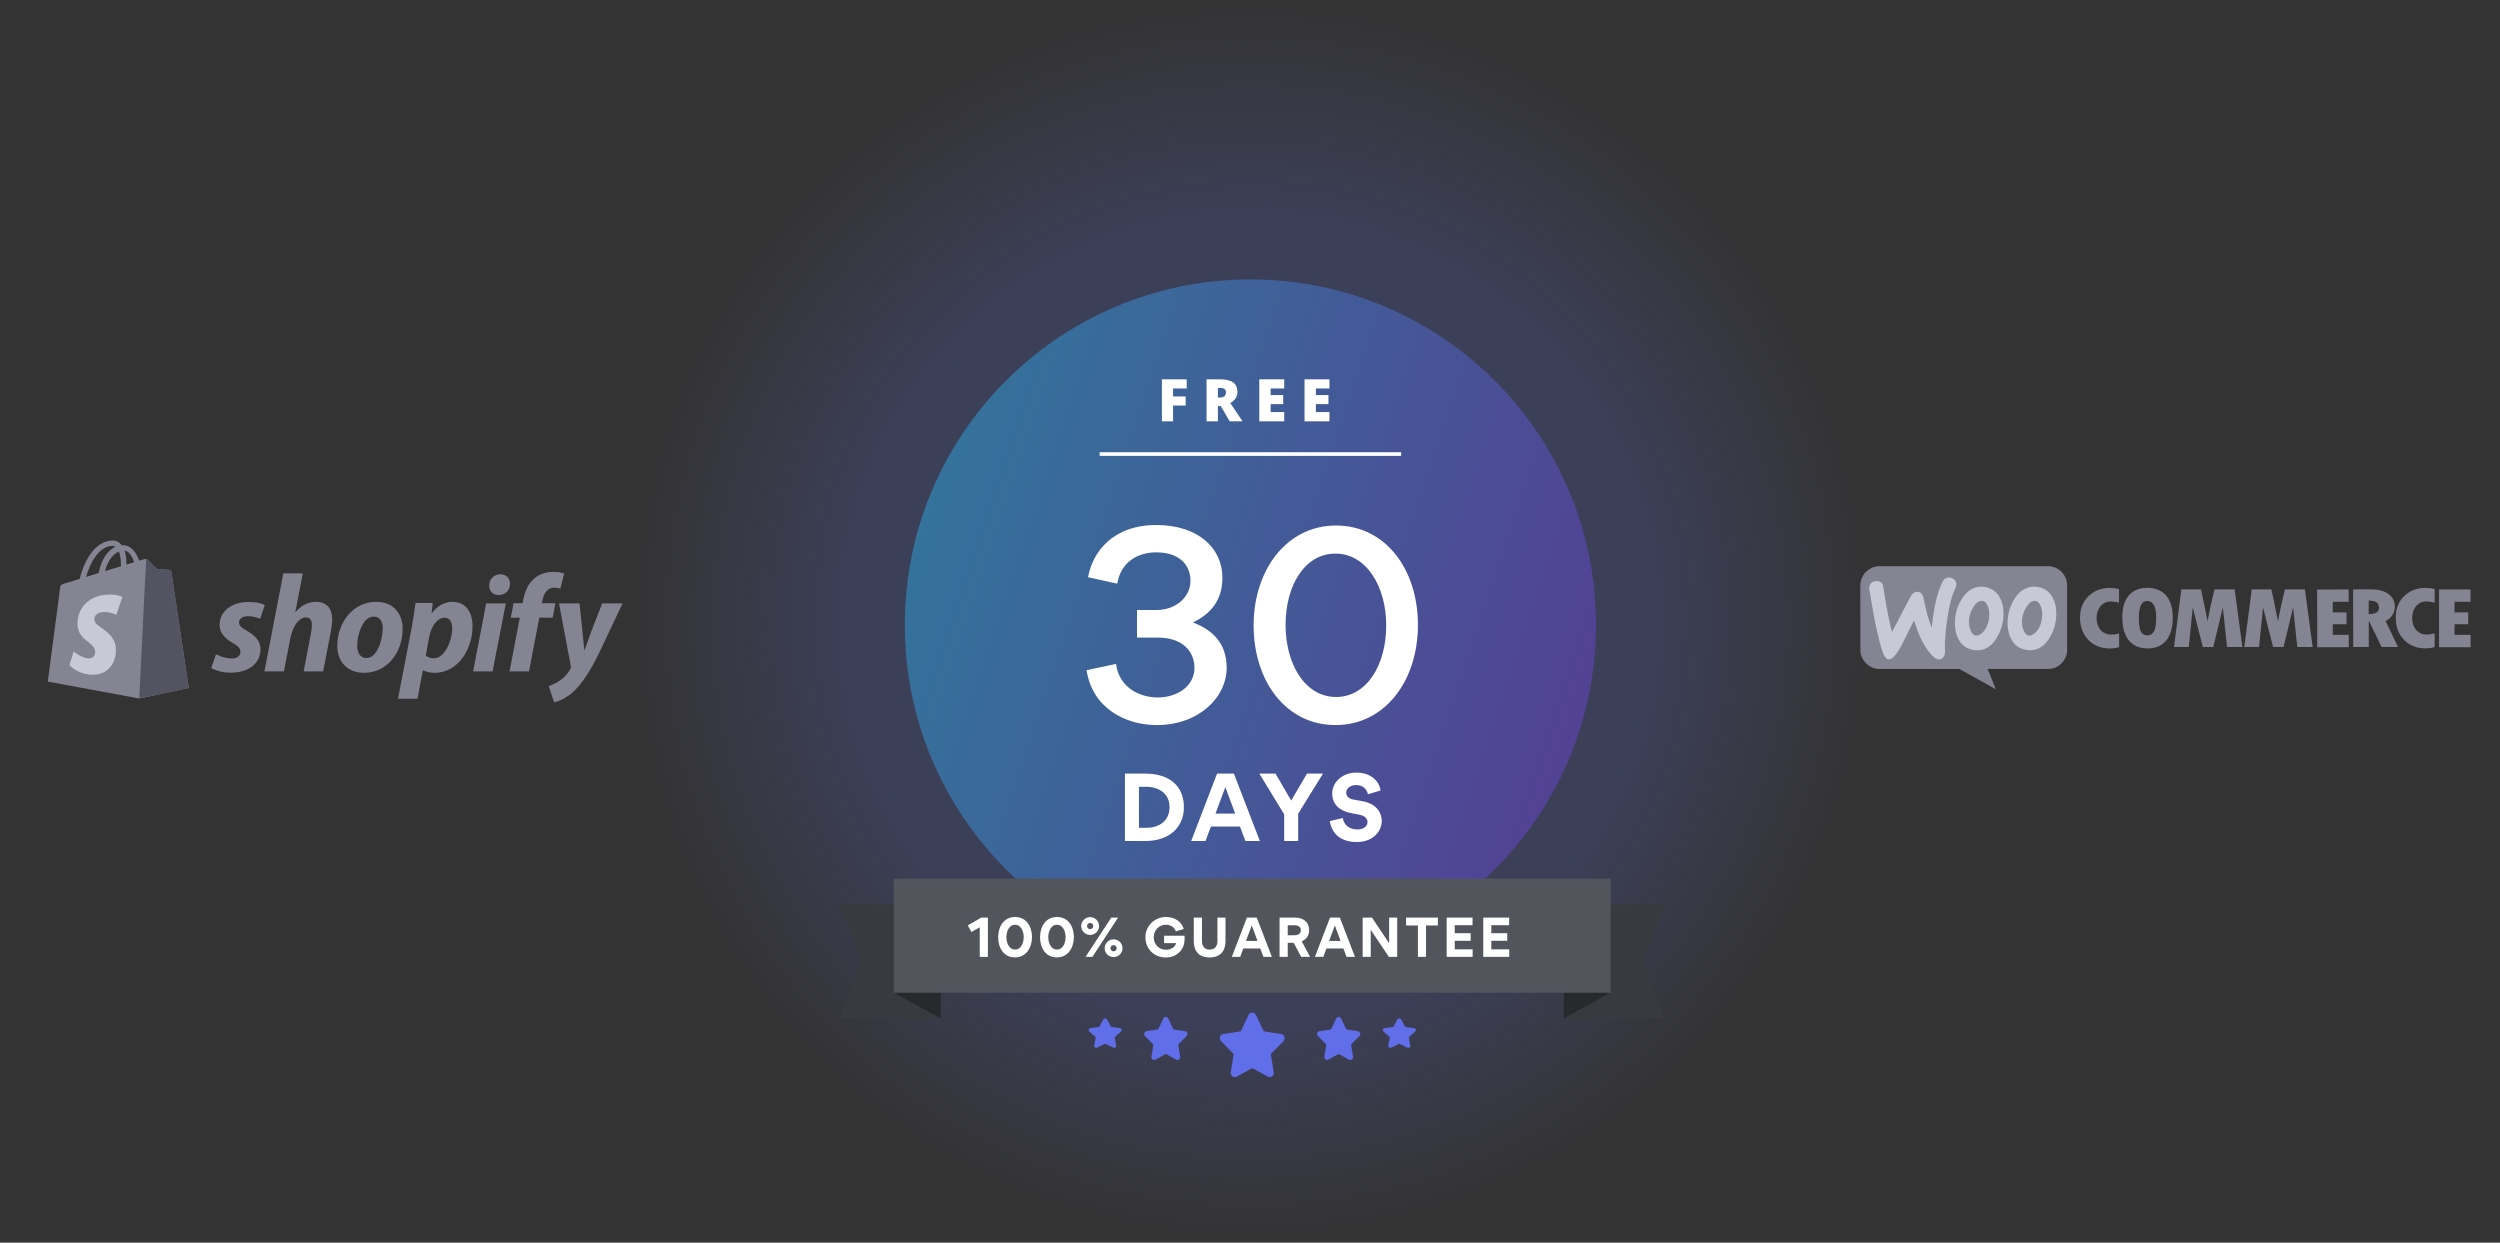 <svg xmlns="http://www.w3.org/2000/svg" width="680" height="338" viewBox="0 0 680 338" fill="none"><rect x="0" y="0" width="680" height="338" fill="#333333" stroke="none"/><g clip-path="url(#clip0_10086_30469)"><path fill-rule="evenodd" clip-rule="evenodd" d="M506.443 157.183C507.217 155.329 509.153 154.001 511.173 154.001C526.414 154.001 541.657 154.001 556.926 154.001C558.254 153.973 559.582 154.471 560.55 155.357C561.657 156.353 562.293 157.847 562.265 159.342C562.265 165.18 562.265 171.019 562.265 176.885C562.237 179.514 559.942 181.894 557.314 181.949C551.753 181.977 546.193 181.949 540.633 181.949C541.38 183.803 542.127 185.63 542.874 187.484C539.555 185.657 536.29 183.776 532.943 181.977C525.64 181.922 518.309 181.977 510.979 181.949C508.352 181.866 506.055 179.514 506.028 176.885C506 171.157 506.028 165.429 506 159.729C506 158.871 506.083 157.986 506.443 157.183Z" fill="#858493"></path><path fill-rule="evenodd" clip-rule="evenodd" d="M528.794 157.598C529.624 156.713 531.228 156.989 531.865 158.013C532.197 158.539 532.224 159.258 531.947 159.812C530.785 162.136 530.287 164.71 529.845 167.228C529.319 170.521 528.877 173.869 529.043 177.217C529.098 178.075 528.683 179.099 527.77 179.32C526.913 179.514 526.11 178.933 525.557 178.324C523.068 175.64 521.657 172.181 520.633 168.722C519.61 170.742 518.587 172.79 517.591 174.81C516.899 176.193 516.152 177.605 515.046 178.711C514.575 179.182 513.773 179.597 513.164 179.126C512.252 178.324 512.031 177.051 511.643 175.972C510.177 170.908 509.347 165.678 508.49 160.476C508.296 159.618 508.656 158.567 509.513 158.234C510.205 157.985 511.117 157.93 511.699 158.456C512.113 158.816 512.224 159.397 512.307 159.922C512.916 163.962 513.607 167.975 514.603 171.932C516.263 168.777 517.923 165.623 519.582 162.441C519.831 161.97 520.136 161.5 520.578 161.223C521.187 160.836 522.072 160.863 522.597 161.417C523.012 161.859 523.178 162.496 523.289 163.077C523.787 165.678 524.451 168.279 525.419 170.742C525.834 167.006 526.36 163.215 527.715 159.701C528.019 158.954 528.296 158.207 528.794 157.598ZM538.171 159.618C539.97 159.397 541.906 160.005 543.123 161.361C544.119 162.496 544.672 163.962 544.866 165.429C545.17 167.947 544.7 170.604 543.482 172.845C542.791 174.118 541.906 175.363 540.633 176.11C538.78 177.245 536.29 177.106 534.492 175.917C533.054 174.92 532.252 173.26 531.92 171.6C531.256 167.809 532.39 163.603 535.239 160.974C536.069 160.227 537.092 159.756 538.171 159.618ZM538.531 163.492C537.673 163.769 537.12 164.571 536.65 165.291C535.488 167.172 535.156 169.635 536.096 171.655C536.346 172.181 536.733 172.762 537.369 172.873C538.033 172.983 538.642 172.596 539.112 172.181C540.163 171.268 540.689 169.912 540.965 168.556C541.242 167.034 541.103 165.346 540.218 164.018C539.859 163.52 539.14 163.298 538.531 163.492ZM552.528 159.618C554.271 159.397 556.18 159.95 557.397 161.251C558.503 162.441 559.084 164.018 559.25 165.623C559.499 168.058 559.056 170.604 557.895 172.762C557.203 174.063 556.29 175.335 554.963 176.11C553.192 177.189 550.813 177.079 549.042 176.027C547.853 175.308 547.051 174.09 546.581 172.79C545.336 168.833 546.387 164.184 549.264 161.195C550.204 160.365 551.339 159.756 552.528 159.618ZM552.916 163.492C551.975 163.824 551.422 164.737 550.923 165.54C549.872 167.394 549.595 169.801 550.564 171.766C550.813 172.319 551.283 172.845 551.919 172.873C552.611 172.9 553.22 172.458 553.717 171.987C554.797 170.936 555.266 169.441 555.432 167.975C555.598 166.619 555.377 165.152 554.575 163.99C554.243 163.52 553.524 163.298 552.916 163.492Z" fill="#C8C9D5"></path><path fill-rule="evenodd" clip-rule="evenodd" d="M571.724 160.147C573.246 159.815 574.85 159.843 576.371 160.203C576.371 161.448 576.371 162.693 576.371 163.938C575.127 163.634 573.716 163.357 572.526 163.938C571.088 164.658 570.286 166.29 570.286 167.84C570.203 169.39 570.729 171.133 572.112 172.018C573.384 172.848 575.016 172.682 576.4 172.295C576.4 173.54 576.4 174.785 576.4 176.031C574.546 176.556 572.526 176.501 570.729 175.837C568.571 175.034 566.856 173.153 566.192 170.939C565.694 169.251 565.638 167.453 566.026 165.737C566.662 162.997 568.986 160.756 571.724 160.147ZM582.956 159.954C584.836 159.732 586.883 160.037 588.405 161.226C589.871 162.361 590.59 164.215 590.866 165.986C591.116 167.951 591.061 169.998 590.452 171.88C589.926 173.485 588.847 174.979 587.298 175.726C585.722 176.473 583.868 176.529 582.181 176.141C580.631 175.782 579.248 174.758 578.474 173.347C577.395 171.465 577.201 169.223 577.285 167.093C577.367 165.266 577.838 163.357 579.055 161.946C580.051 160.811 581.489 160.12 582.956 159.954ZM583.536 163.523C582.734 163.717 582.264 164.519 582.07 165.266C581.683 166.761 581.738 168.31 581.849 169.832C581.96 170.662 582.042 171.548 582.624 172.212C583.398 173.097 584.974 172.987 585.666 172.074C586.136 171.493 586.275 170.745 586.357 170.026C586.523 168.753 586.551 167.453 586.357 166.18C586.22 165.405 585.998 164.602 585.445 164.021C584.947 163.523 584.2 163.357 583.536 163.523ZM657.312 160.203C658.916 159.788 660.603 159.843 662.208 160.175C662.235 161.42 662.208 162.665 662.235 163.938C661.018 163.634 659.663 163.357 658.474 163.883C657.091 164.519 656.261 165.986 656.15 167.453C655.984 169.113 656.427 170.994 657.892 171.963C659.165 172.848 660.824 172.682 662.235 172.267C662.208 173.513 662.263 174.785 662.208 176.031C660.244 176.529 658.086 176.473 656.233 175.671C654.186 174.785 652.581 172.904 652 170.745C651.558 169.085 651.502 167.314 651.918 165.626C652.526 163.025 654.711 160.894 657.312 160.203ZM593.329 160.313C595.099 160.313 596.897 160.313 598.668 160.313C599.303 163.191 599.912 166.097 600.465 169.002C600.963 166.069 601.655 163.191 602.346 160.313C604.172 160.313 605.998 160.313 607.824 160.313C608.543 165.543 609.234 170.773 609.926 175.975C608.543 175.975 607.132 175.975 605.749 175.975C605.362 172.406 605.03 168.808 604.615 165.239C603.757 168.808 602.872 172.406 602.014 175.975C601.074 175.975 600.106 175.975 599.166 175.975C598.252 172.406 597.367 168.808 596.427 165.211C596.067 168.781 595.708 172.378 595.348 175.975C594.02 175.975 592.692 175.975 591.337 175.975C592.001 170.773 592.665 165.543 593.329 160.313ZM612.471 160.313C614.241 160.313 616.039 160.313 617.81 160.313C618.446 163.191 619.055 166.097 619.608 169.002C620.133 166.097 620.797 163.191 621.489 160.313H626.939C627.658 165.543 628.349 170.773 629.041 175.975C627.658 175.975 626.247 175.975 624.864 175.975C624.476 172.406 624.116 168.808 623.729 165.239C622.872 168.808 622.014 172.406 621.129 175.975C620.189 175.975 619.221 175.975 618.28 175.975C617.367 172.378 616.454 168.808 615.542 165.211C615.182 168.808 614.822 172.378 614.462 175.975C613.135 175.975 611.807 175.975 610.451 175.975C611.143 170.773 611.807 165.543 612.471 160.313ZM630.258 160.369C633.107 160.313 635.984 160.369 638.833 160.341C638.833 161.448 638.833 162.555 638.833 163.689C637.394 163.717 635.956 163.689 634.518 163.689C634.518 164.658 634.518 165.599 634.518 166.567C635.763 166.567 637.007 166.567 638.252 166.567C638.252 167.646 638.252 168.725 638.252 169.805C637.007 169.805 635.763 169.805 634.518 169.805C634.518 170.745 634.518 171.714 634.518 172.682C635.956 172.682 637.423 172.682 638.861 172.682C638.861 173.789 638.861 174.896 638.861 176.031C636.011 176.031 633.135 176.031 630.285 176.031C630.258 170.801 630.313 165.599 630.258 160.369ZM640.05 160.313C641.848 160.313 643.618 160.286 645.417 160.313C647.104 160.369 648.902 160.784 650.147 161.974C651.281 163.025 651.668 164.768 651.226 166.235C650.867 167.425 649.981 168.393 648.875 168.919C649.981 171.271 651.115 173.623 652.25 175.975C650.756 175.975 649.262 175.975 647.796 175.975C646.634 173.568 645.499 171.16 644.31 168.781C644.282 171.188 644.31 173.596 644.31 175.975C642.899 175.975 641.489 175.975 640.078 175.975C640.05 170.773 640.05 165.543 640.05 160.313ZM644.282 163.329C644.282 164.575 644.282 165.82 644.282 167.065C645.057 167.01 645.887 166.982 646.523 166.512C647.27 165.958 647.187 164.824 646.717 164.104C646.136 163.413 645.112 163.413 644.282 163.329ZM663.425 160.341C666.274 160.341 669.123 160.341 671.973 160.341C671.973 161.448 671.973 162.582 671.973 163.689C670.534 163.689 669.068 163.689 667.63 163.689C667.63 164.658 667.63 165.599 667.63 166.567C668.874 166.567 670.119 166.567 671.364 166.567C671.364 167.646 671.364 168.725 671.364 169.805H667.63C667.63 170.773 667.63 171.714 667.63 172.682C669.096 172.682 670.534 172.682 672 172.682C672 173.789 672 174.896 672 176.031C669.151 176.031 666.274 176.031 663.425 176.031C663.397 170.773 663.425 165.543 663.425 160.341Z" fill="#858493"></path><circle cx="340.109" cy="169" r="169" fill="url(#paint0_radial_10086_30469)" fill-opacity="0.2"></circle><circle opacity="0.5" cx="340.109" cy="170" r="94" fill="url(#paint1_linear_10086_30469)"></circle><path d="M319.076 114.602H316.037V103.18H322.787V105.656H319.076V107.836H322.498V110.312H319.076V114.602ZM331.268 110.445V114.602H328.182V103.18H331.924C335.028 103.18 336.58 104.305 336.58 106.555C336.58 107.878 335.934 108.901 334.643 109.625L337.971 114.602H334.471L332.049 110.445H331.268ZM331.268 108.125H331.846C332.924 108.125 333.463 107.648 333.463 106.695C333.463 105.909 332.934 105.516 331.877 105.516H331.268V108.125ZM349.311 114.602H342.53V103.18H349.311V105.656H345.616V107.453H349.038V109.93H345.616V112.086H349.311V114.602ZM361.612 114.602H354.831V103.18H361.612V105.656H357.917V107.453H361.339V109.93H357.917V112.086H361.612V114.602Z" fill="white"></path><path fill-rule="evenodd" clip-rule="evenodd" d="M348.481 281.247L348.484 281.248C348.691 281.282 348.884 281.374 349.041 281.512C349.198 281.65 349.313 281.83 349.372 282.03C349.436 282.233 349.444 282.449 349.395 282.656C349.346 282.863 349.242 283.053 349.094 283.206L345.651 286.703L346.463 291.643C346.499 291.852 346.477 292.067 346.399 292.265C346.322 292.462 346.193 292.636 346.024 292.766C345.861 292.891 345.663 292.966 345.457 292.982C345.251 292.997 345.045 292.953 344.864 292.853L340.61 290.522L336.353 292.856C336.172 292.955 335.966 293 335.76 292.985C335.553 292.969 335.356 292.894 335.192 292.768C335.024 292.638 334.895 292.464 334.818 292.267C334.741 292.069 334.719 291.854 334.755 291.645L335.567 286.705L332.125 283.207C331.976 283.053 331.872 282.863 331.823 282.655C331.774 282.448 331.782 282.231 331.846 282.028C331.906 281.827 332.021 281.648 332.179 281.509C332.337 281.371 332.531 281.28 332.738 281.247L337.495 280.526L339.618 276.032C339.715 275.854 339.858 275.705 340.032 275.6C340.207 275.495 340.406 275.439 340.61 275.438C341.018 275.437 341.396 275.664 341.601 276.032L343.725 280.526L348.481 281.247ZM369.37 280.485L369.371 280.486C369.648 280.528 369.877 280.73 369.964 281.007C370.05 281.284 369.978 281.588 369.778 281.792L367.482 284.123L368.025 287.415C368.071 287.703 367.958 287.994 367.731 288.165C367.622 288.249 367.491 288.299 367.353 288.309C367.216 288.32 367.079 288.29 366.958 288.223L364.121 286.669L361.284 288.225C361.163 288.291 361.026 288.321 360.888 288.31C360.751 288.3 360.62 288.25 360.51 288.166C360.398 288.079 360.312 287.964 360.26 287.832C360.209 287.7 360.194 287.557 360.218 287.417L360.76 284.124L358.465 281.792C358.367 281.689 358.297 281.563 358.264 281.424C358.232 281.286 358.237 281.142 358.279 281.007C358.319 280.873 358.396 280.753 358.501 280.661C358.606 280.568 358.735 280.508 358.874 280.485L362.045 280.006L363.461 277.009C363.598 276.763 363.849 276.612 364.121 276.612C364.394 276.612 364.646 276.763 364.783 277.009L366.198 280.004L369.37 280.485ZM322.346 280.485L322.347 280.486C322.623 280.528 322.853 280.73 322.939 281.007C323.025 281.284 322.954 281.588 322.754 281.792L320.458 284.123L321 287.415C321.046 287.703 320.934 287.994 320.707 288.165C320.598 288.249 320.466 288.299 320.329 288.309C320.192 288.32 320.054 288.29 319.934 288.223L317.097 286.669L314.259 288.225C314.139 288.291 314.001 288.321 313.864 288.31C313.726 288.3 313.595 288.25 313.486 288.166C313.374 288.079 313.287 287.964 313.236 287.832C313.184 287.7 313.17 287.557 313.193 287.417L313.736 284.124L311.441 281.792C311.342 281.689 311.273 281.563 311.24 281.424C311.207 281.286 311.212 281.142 311.255 281.007C311.295 280.873 311.372 280.753 311.477 280.661C311.582 280.568 311.711 280.508 311.849 280.485L315.021 280.006L316.436 277.009C316.573 276.763 316.825 276.612 317.097 276.612C317.369 276.612 317.622 276.763 317.759 277.009L319.174 280.004L322.346 280.485Z" fill="#606EE9"></path><path d="M384.628 279.648L384.627 279.648L382.199 279.319L381.116 277.271C381.011 277.103 380.818 277 380.609 277C380.401 277 380.209 277.103 380.104 277.271L379.02 279.32L376.592 279.648C376.486 279.663 376.387 279.705 376.307 279.768C376.226 279.831 376.168 279.913 376.137 280.004C376.105 280.097 376.101 280.196 376.126 280.29C376.151 280.385 376.204 280.471 376.28 280.541L378.036 282.136L377.621 284.388C377.603 284.483 377.614 284.581 377.654 284.671C377.693 284.762 377.759 284.841 377.845 284.9C377.929 284.957 378.029 284.992 378.134 284.999C378.24 285.006 378.345 284.985 378.437 284.94L380.609 283.876L382.781 284.939C382.873 284.984 382.978 285.005 383.084 284.998C383.189 284.991 383.289 284.956 383.373 284.899C383.546 284.782 383.633 284.583 383.597 284.387L383.182 282.135L384.94 280.541C385.093 280.402 385.148 280.194 385.082 280.005C385.016 279.816 384.84 279.677 384.628 279.648Z" fill="#606EE9"></path><path d="M304.628 279.648L304.627 279.648L302.199 279.319L301.116 277.271C301.011 277.103 300.818 277 300.609 277C300.401 277 300.209 277.103 300.104 277.271L299.02 279.32L296.592 279.648C296.486 279.663 296.387 279.705 296.307 279.768C296.226 279.831 296.168 279.913 296.137 280.004C296.105 280.097 296.101 280.196 296.126 280.29C296.151 280.385 296.204 280.471 296.28 280.541L298.036 282.136L297.621 284.388C297.603 284.483 297.614 284.581 297.654 284.671C297.693 284.762 297.759 284.841 297.845 284.9C297.929 284.957 298.029 284.992 298.134 284.999C298.24 285.006 298.345 284.985 298.437 284.94L300.609 283.876L302.781 284.939C302.873 284.984 302.978 285.005 303.084 284.998C303.189 284.991 303.289 284.956 303.373 284.899C303.546 284.782 303.633 284.583 303.597 284.387L303.182 282.135L304.94 280.541C305.093 280.402 305.148 280.194 305.082 280.005C305.016 279.816 304.84 279.677 304.628 279.648Z" fill="#606EE9"></path><path d="M425.67 277V246H453.109L446.707 261.5L453.109 277H425.67ZM255.548 277H228.109L234.512 261.5L228.109 246H255.548V277Z" fill="#383A3F"></path><path d="M425.352 270H438.109L425.352 277V270ZM255.866 270V277L243.109 270H255.866Z" fill="#28292C"></path><path d="M438.109 239V270H243.109V239H438.109Z" fill="#52565C"></path><path fill-rule="evenodd" clip-rule="evenodd" d="M266.489 260.273V252.219L264.226 253.502L263.238 251.714L266.887 249.585H268.711V260.273H266.489ZM271.502 254.922C271.502 252.096 272.983 249.421 276.124 249.421C279.182 249.421 280.705 252.042 280.705 254.867C280.705 257.693 279.183 260.409 276.083 260.409C272.942 260.409 271.502 257.734 271.502 254.922ZM273.738 254.895C273.738 256.314 274.396 258.28 276.097 258.28C277.797 258.28 278.455 256.314 278.455 254.895C278.455 253.489 277.798 251.537 276.097 251.537C274.395 251.537 273.738 253.489 273.738 254.895ZM282.893 254.922C282.893 252.096 284.374 249.421 287.515 249.421C290.573 249.421 292.096 252.042 292.096 254.867C292.096 257.693 290.573 260.409 287.473 260.409C284.333 260.409 282.893 257.734 282.893 254.922ZM285.128 254.895C285.128 256.314 285.786 258.28 287.487 258.28C289.188 258.28 289.846 256.314 289.846 254.895C289.846 253.489 289.188 251.537 287.487 251.537C285.786 251.537 285.128 253.489 285.128 254.895ZM296.518 254.308C295.875 254.306 295.258 254.052 294.803 253.599C294.348 253.146 294.092 252.532 294.091 251.892C294.091 250.554 295.175 249.462 296.519 249.462C297.863 249.462 298.947 250.554 298.947 251.892C298.946 252.532 298.689 253.146 298.234 253.599C297.779 254.052 297.162 254.306 296.518 254.308ZM297.136 260.273H295.271L302.266 249.585H304.117L297.136 260.273ZM296.519 251.045C296.052 251.045 295.669 251.427 295.669 251.892C295.669 252.342 296.052 252.724 296.519 252.724C296.985 252.724 297.37 252.342 297.37 251.892C297.37 251.427 296.985 251.045 296.519 251.045ZM302.896 260.327C302.578 260.328 302.263 260.267 301.969 260.147C301.675 260.026 301.408 259.85 301.182 259.627C300.957 259.403 300.778 259.138 300.655 258.846C300.533 258.554 300.469 258.241 300.469 257.925C300.469 256.587 301.553 255.495 302.896 255.495C304.24 255.495 305.324 256.587 305.324 257.925C305.323 258.241 305.259 258.554 305.137 258.846C305.015 259.138 304.835 259.403 304.61 259.627C304.385 259.85 304.117 260.026 303.823 260.147C303.529 260.267 303.214 260.328 302.896 260.327ZM302.896 257.079C302.43 257.079 302.046 257.447 302.046 257.925C302.046 258.375 302.43 258.758 302.896 258.758C303.363 258.758 303.747 258.375 303.747 257.925C303.747 257.447 303.362 257.079 302.896 257.079ZM322.208 254.526V255.359C322.208 258.689 319.739 260.437 317.12 260.437C313.8 260.437 311.551 257.979 311.551 254.936C311.551 251.823 314.089 249.421 317.147 249.421C319.821 249.421 321.522 250.977 321.974 252.683L319.808 253.339C319.575 252.424 318.574 251.523 317.119 251.523C315.309 251.523 313.814 252.984 313.814 254.922C313.814 256.778 315.172 258.334 317.119 258.334C318.573 258.334 319.63 257.584 319.89 256.533H316.625V254.526H322.208ZM333.338 249.585V255.959C333.338 258.689 331.912 260.423 329.004 260.423C326.028 260.423 324.711 258.621 324.711 256.041V249.585H326.947L326.933 255.987C326.933 257.57 327.852 258.293 329.018 258.293C330.389 258.293 331.143 257.393 331.143 256.041V249.585H333.338ZM342.795 257.979H338.187L337.336 260.273H335.06L339.161 249.585H341.836L345.95 260.273H343.66L342.795 257.979ZM338.913 255.932H342.04L340.477 251.728L338.913 255.932ZM356.339 260.273H353.925L351.881 256.437H350.263V260.273H348.041V249.585H352.279C354.364 249.585 356.078 250.704 356.078 252.97C356.078 254.553 355.255 255.55 354.062 256.028L356.339 260.273ZM350.263 251.673V254.39H352.114C352.937 254.39 353.829 254.021 353.829 253.011C353.829 251.987 352.937 251.673 352.101 251.673H350.263ZM365.398 257.979H360.79L359.939 260.273H357.662L361.764 249.585H364.438L368.553 260.273H366.262L365.398 257.979ZM361.516 255.932H364.643L363.08 251.728L361.516 255.932ZM377.776 260.273L372.838 252.902V260.273H370.644V249.585H373.181L377.845 256.56V249.585H380.039V260.273H377.776ZM387.877 260.273H385.67V251.728H382.446V249.585H391.1V251.728H387.877V260.273ZM393.494 260.273V249.585H400.53V251.66H395.688V253.83H400.022V255.905H395.688V258.212H400.557V260.273H393.494ZM403.444 260.273V249.585H410.481V251.66H405.639V253.83H409.973V255.905H405.639V258.212H410.508V260.273H403.444ZM322.021 219.551C322.021 225.004 318.071 228.748 311.558 228.748H305.985V210.425H311.628C318.047 210.425 322.021 213.795 322.021 219.551ZM318.118 219.551C318.118 215.948 315.343 214.006 311.722 214.006H309.794V225.167H311.675C315.484 225.167 318.118 223.155 318.118 219.551ZM337.268 224.816H329.368L327.911 228.748H324.008L331.038 210.425H335.623L342.676 228.748H338.75L337.268 224.816ZM330.614 221.306H335.975L333.295 214.099L330.614 221.306ZM353.104 228.748H349.295V221.494L342.547 210.425H346.944L351.199 217.75L355.502 210.425H359.852L353.104 221.33V228.748ZM369.08 229.029C364.66 229.029 362.285 226.805 361.698 223.342L365.248 222.5C365.554 224.512 367.176 225.612 369.198 225.612C370.961 225.612 371.972 224.676 371.972 223.553C371.972 222.64 371.149 221.891 369.88 221.634L367.27 221.119C364.284 220.534 362.356 218.639 362.356 215.854C362.356 212.578 365.342 210.145 368.869 210.145C373.124 210.145 375.194 212.672 375.523 215.012L372.066 216.041C371.761 214.614 370.726 213.538 368.845 213.538C367.27 213.538 366.165 214.497 366.165 215.573C366.165 216.439 366.729 217.211 368.069 217.469L370.632 217.937C374.041 218.545 375.828 220.721 375.828 223.319C375.828 226.15 373.43 229.029 369.08 229.029ZM333.649 181.604C333.649 189.783 325.975 197.219 314.631 197.219C306.345 197.219 297.176 192.825 295.546 182.28L303.56 180.59C304.511 187.688 310.896 189.716 314.835 189.716C320.473 189.716 324.887 186.404 324.887 181.74C324.887 176.535 320.948 173.426 314.971 173.426H309.266V165.923H314.496C319.997 165.923 323.8 162.272 323.8 158.013C323.8 153.417 320.541 150.239 314.496 150.239C309.266 150.239 304.784 153.079 303.9 158.757L295.954 156.999C297.176 150.105 302.746 142.805 314.496 142.805C325.906 142.805 332.495 149.091 332.495 157.135C332.495 163.624 328.963 167.139 324.48 169.303C329.642 171.262 333.649 174.845 333.649 181.604ZM363.398 142.94C376.846 142.94 385.676 154.837 385.676 169.978C385.676 185.187 376.711 197.219 363.262 197.219C349.815 197.219 340.985 185.322 340.985 170.113C340.985 154.971 350.018 142.94 363.398 142.94ZM363.262 150.577C354.84 150.577 349.678 159.298 349.678 169.978C349.678 180.658 354.976 189.581 363.398 189.581C371.82 189.581 377.05 180.793 377.05 170.113C377.05 159.568 371.684 150.577 363.262 150.577Z" fill="white"></path><path d="M299.109 123H381.109V124H299.109V123Z" fill="white"></path><path d="M46.582 155.372C46.55 155.154 46.361 155.036 46.2 155.023C46.042 155.009 42.69 154.764 42.69 154.764C42.69 154.764 40.364 152.484 40.108 152.232C39.853 151.98 39.355 152.056 39.159 152.111C39.131 152.118 38.651 152.267 37.856 152.508C37.082 150.305 35.709 148.278 33.295 148.278C33.229 148.278 33.159 148.281 33.092 148.285C32.402 147.39 31.555 147 30.819 147C25.197 147 22.51 153.931 21.666 157.454C19.48 158.121 17.928 158.597 17.729 158.656C16.51 159.032 16.471 159.07 16.31 160.203C16.191 161.063 13 185.397 13 185.397L37.87 189.99L51.346 187.117C51.342 187.117 46.613 155.586 46.582 155.372ZM36.483 152.93C35.86 153.12 35.149 153.337 34.378 153.572C34.378 153.427 34.378 153.282 34.378 153.123C34.378 151.752 34.185 150.647 33.877 149.773C35.12 149.929 35.951 151.324 36.483 152.93ZM32.336 150.046C32.682 150.899 32.907 152.125 32.907 153.783C32.907 153.866 32.907 153.945 32.907 154.025C31.537 154.443 30.052 154.895 28.56 155.351C29.397 152.163 30.963 150.626 32.336 150.046ZM30.665 148.488C30.907 148.488 31.152 148.568 31.387 148.727C29.582 149.563 27.652 151.669 26.836 155.876C25.645 156.238 24.479 156.594 23.4 156.926C24.356 153.717 26.626 148.488 30.665 148.488Z" fill="#858493"></path><path d="M46.203 155.023C46.046 155.009 42.694 154.764 42.694 154.764C42.694 154.764 40.368 152.485 40.112 152.233C40.017 152.139 39.888 152.091 39.751 152.07L37.87 189.991L51.342 187.117C51.342 187.117 46.613 155.586 46.582 155.372C46.554 155.154 46.361 155.034 46.203 155.023Z" fill="#535362"></path><path d="M33.294 162.362L31.634 167.235C31.634 167.235 30.177 166.468 28.394 166.468C25.777 166.468 25.648 168.088 25.648 168.495C25.648 170.719 31.533 171.572 31.533 176.787C31.533 180.89 28.895 183.529 25.336 183.529C21.066 183.529 18.884 180.911 18.884 180.911L20.026 177.188C20.026 177.188 22.271 179.087 24.163 179.087C25.399 179.087 25.904 178.127 25.904 177.426C25.904 174.522 21.076 174.394 21.076 169.624C21.076 165.611 23.998 161.723 29.9 161.723C32.17 161.719 33.294 162.362 33.294 162.362Z" fill="#C8C9D5"></path><path d="M67.052 171.498C65.707 170.78 65.017 170.172 65.017 169.34C65.017 168.28 65.977 167.599 67.476 167.599C69.22 167.599 70.779 168.318 70.779 168.318L72.008 164.609C72.008 164.609 70.877 163.738 67.556 163.738C62.929 163.738 59.724 166.349 59.724 170.024C59.724 172.106 61.22 173.695 63.216 174.831C64.828 175.74 65.406 176.382 65.406 177.328C65.406 178.312 64.6 179.107 63.101 179.107C60.869 179.107 58.761 177.971 58.761 177.971L57.454 181.68C57.454 181.68 59.402 182.968 62.677 182.968C67.437 182.968 70.856 180.657 70.856 176.496C70.852 174.261 69.126 172.673 67.052 171.498Z" fill="#858493"></path><path d="M86.017 163.698C83.673 163.698 81.831 164.796 80.412 166.461L80.335 166.423L82.37 155.938H77.07L71.925 182.627H77.225L78.99 173.502C79.68 170.059 81.484 167.939 83.176 167.939C84.367 167.939 84.826 168.733 84.826 169.869C84.826 170.588 84.749 171.458 84.595 172.18L82.598 182.627H87.898L89.972 171.838C90.203 170.702 90.357 169.341 90.357 168.429C90.357 165.476 88.784 163.698 86.017 163.698Z" fill="#858493"></path><path d="M102.338 163.699C95.963 163.699 91.742 169.377 91.742 175.7C91.742 179.751 94.275 183.005 99.039 183.005C105.298 183.005 109.519 177.479 109.519 171.004C109.519 167.26 107.291 163.699 102.338 163.699ZM99.729 178.995C97.925 178.995 97.157 177.482 97.157 175.59C97.157 172.599 98.731 167.716 101.609 167.716C103.491 167.716 104.104 169.304 104.104 170.858C104.104 174.074 102.531 178.995 99.729 178.995Z" fill="#858493"></path><path d="M123.071 163.699C119.495 163.699 117.466 166.804 117.466 166.804H117.39L117.698 164.003H113.015C112.783 165.896 112.363 168.772 111.939 170.931L108.254 190.047H113.554L115.011 182.324H115.127C115.127 182.324 116.216 183.005 118.237 183.005C124.458 183.005 128.528 176.719 128.528 170.361C128.525 166.842 126.949 163.699 123.071 163.699ZM118.003 179.068C116.626 179.068 115.813 178.311 115.813 178.311L116.696 173.428C117.309 170.171 119.039 168.016 120.882 168.016C122.493 168.016 122.994 169.491 122.994 170.893C122.994 174.26 120.959 179.068 118.003 179.068Z" fill="#858493"></path><path d="M136.086 156.203C134.398 156.203 133.053 157.529 133.053 159.232C133.053 160.783 134.051 161.843 135.547 161.843H135.624C137.274 161.843 138.696 160.745 138.734 158.814C138.734 157.301 137.698 156.203 136.086 156.203Z" fill="#858493"></path><path d="M128.68 182.628H133.976L137.587 164.117H132.249L128.68 182.628Z" fill="#858493"></path><path d="M151.062 164.079H147.378L147.57 163.208C147.879 161.43 148.954 159.838 150.72 159.838C151.662 159.838 152.407 160.104 152.407 160.104L153.445 156.015C153.445 156.015 152.523 155.559 150.565 155.559C148.684 155.559 146.803 156.087 145.381 157.299C143.577 158.812 142.733 161.008 142.309 163.205L142.155 164.075H139.696L138.929 168.012H141.388L138.585 182.624H143.885L146.688 168.012H150.334L151.062 164.079Z" fill="#858493"></path><path d="M163.807 164.117C163.807 164.117 160.494 172.344 159.008 176.837H158.932C158.83 175.39 157.625 164.117 157.625 164.117H152.059L155.247 181.116C155.324 181.496 155.285 181.72 155.131 181.986C154.518 183.16 153.481 184.296 152.251 185.129C151.254 185.847 150.14 186.303 149.257 186.607L150.714 191.038C151.789 190.81 154.017 189.94 155.898 188.199C158.318 185.965 160.543 182.521 162.848 177.828L169.335 164.124H163.807V164.117Z" fill="#858493"></path></g><defs><radialGradient id="paint0_radial_10086_30469" cx="0" cy="0" r="1" gradientUnits="userSpaceOnUse" gradientTransform="translate(340.109 169) rotate(45) scale(169.474)"><stop offset="0.646" stop-color="#606EE9"></stop><stop offset="1" stop-color="#606EE9" stop-opacity="0"></stop></radialGradient><linearGradient id="paint1_linear_10086_30469" x1="267.433" y1="58.953" x2="460.414" y2="123.131" gradientUnits="userSpaceOnUse"><stop stop-color="#28ADDF"></stop><stop offset="1" stop-color="#6B42D0"></stop></linearGradient><clipPath id="clip0_10086_30469"><rect width="680" height="338" fill="white"></rect></clipPath></defs></svg>